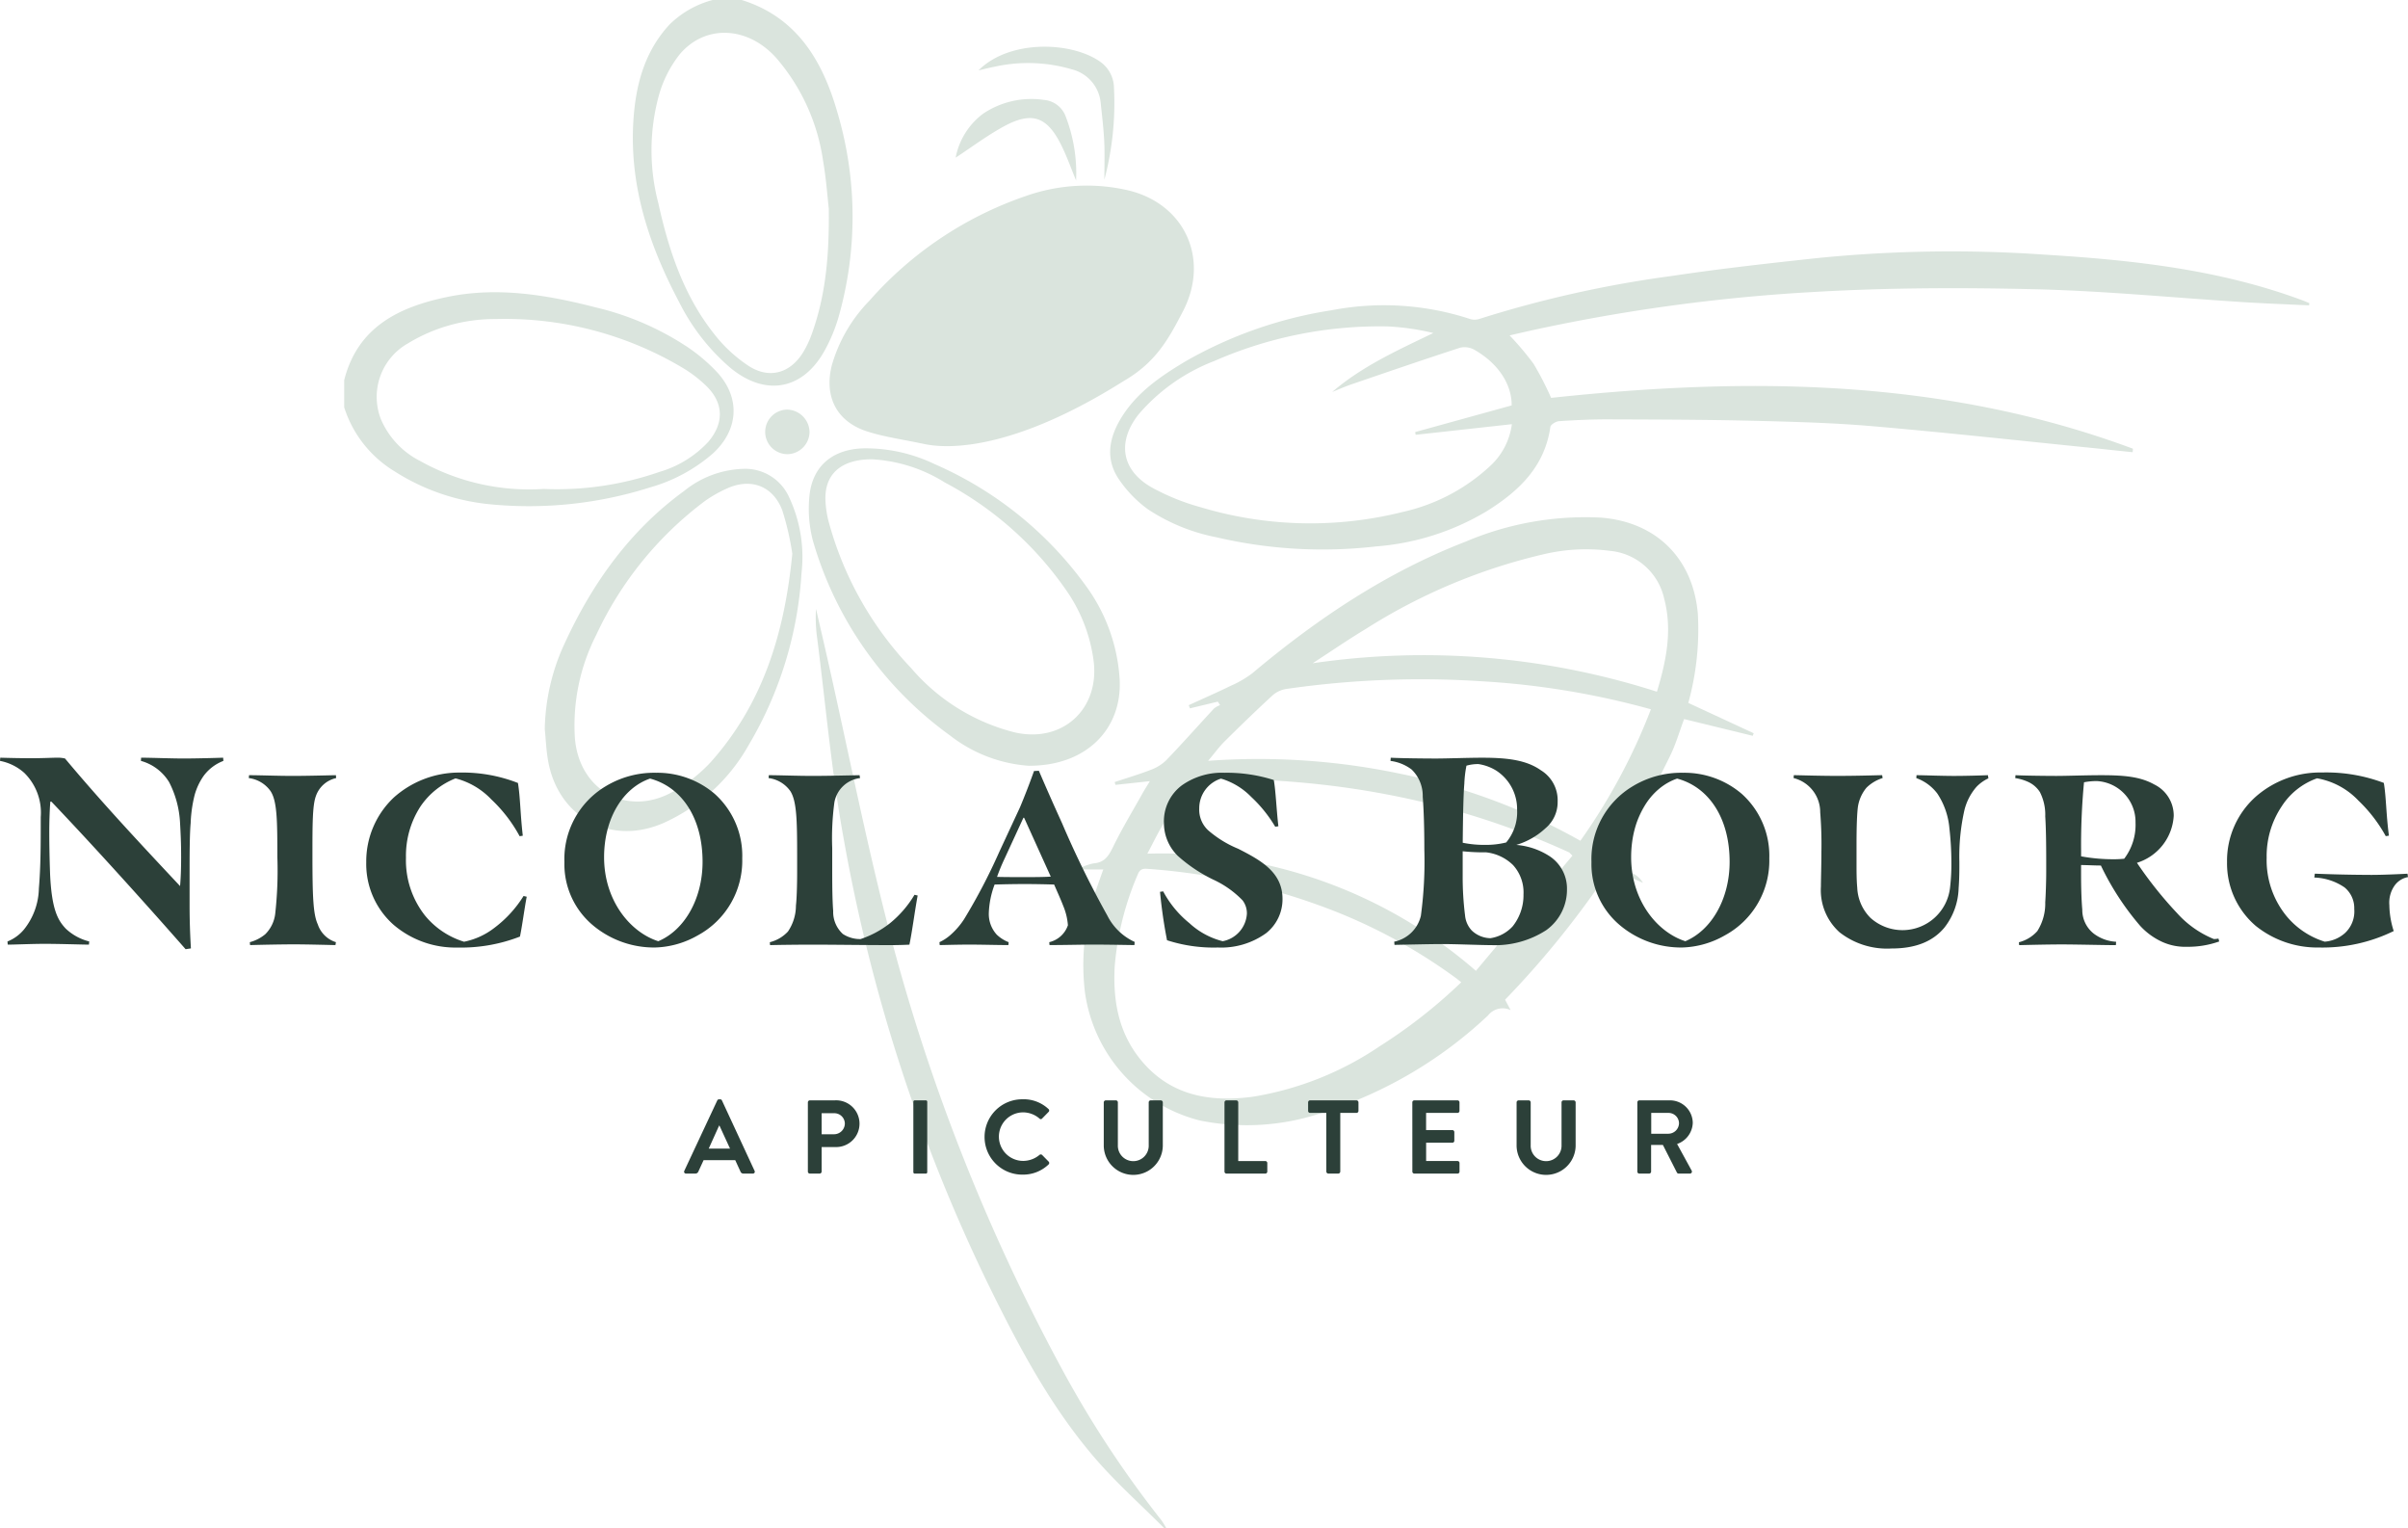 <?xml version="1.0" encoding="UTF-8"?> <svg xmlns="http://www.w3.org/2000/svg" xmlns:xlink="http://www.w3.org/1999/xlink" width="267.895" height="170" viewBox="0 0 267.895 170"><defs><clipPath id="clip-path"><rect id="Rectangle_32" data-name="Rectangle 32" width="267.895" height="170" fill="none"></rect></clipPath></defs><g id="Groupe_25" data-name="Groupe 25" transform="translate(0 0)"><g id="Groupe_24" data-name="Groupe 24" transform="translate(0 0)" clip-path="url(#clip-path)"><path id="Tracé_105" data-name="Tracé 105" d="M101.149,148.807c-2.6-2.613-5.378-5.077-7.775-7.867-5.041-5.876-8.615-12.7-11.992-19.613a188.82,188.82,0,0,1-15.916-49.2c-1.348-7.368-2-14.864-2.949-22.3a16.125,16.125,0,0,1-.135-3.3c.48,2.084.966,4.167,1.434,6.253,2.163,9.624,4.087,19.308,6.53,28.86a216.957,216.957,0,0,0,19.773,50.13,116.479,116.479,0,0,0,10.7,16.143,8.522,8.522,0,0,1,.544.9Z" transform="translate(28.401 21.193)" fill="#dae4dd"></path><path id="Tracé_106" data-name="Tracé 106" d="M26.308,32.11c1.5-5.912,6.072-8.12,11.4-9.24,5.615-1.179,11.151-.253,16.609,1.153A31.61,31.61,0,0,1,64.535,28.45,19.326,19.326,0,0,1,67.8,31.233c2.626,2.862,2.39,6.432-.5,9.055a18.185,18.185,0,0,1-6.955,3.749A44.537,44.537,0,0,1,42.579,45.92a23.98,23.98,0,0,1-10.688-3.682,12.888,12.888,0,0,1-5.583-7.107Zm22.2,12.1a34.724,34.724,0,0,0,12.889-1.9,11.989,11.989,0,0,0,5.431-3.354c1.771-2.095,1.7-4.348-.271-6.237a14.327,14.327,0,0,0-2.744-2.068,38.593,38.593,0,0,0-20.685-5.337,18.549,18.549,0,0,0-9.732,2.709,6.831,6.831,0,0,0-3.016,8.4,9.305,9.305,0,0,0,4.41,4.694,24.831,24.831,0,0,0,13.717,3.094" transform="translate(11.984 10.173)" fill="#dae4dd"></path><path id="Tracé_107" data-name="Tracé 107" d="M60.484,0c6.237,1.943,9.064,6.92,10.681,12.631a40.7,40.7,0,0,1,.09,22.642,18.081,18.081,0,0,1-1.517,3.666c-2.429,4.442-6.6,5.2-10.51,1.98a23.391,23.391,0,0,1-5.671-7.251c-3.367-6.339-5.6-13-5.122-20.29.255-3.918,1.227-7.644,4.029-10.66A10.741,10.741,0,0,1,57.248,0Zm9.689,23.233c-.138-1.2-.285-3.313-.645-5.393a22.334,22.334,0,0,0-5.208-11.4c-3.16-3.524-7.876-3.77-10.73-.406a13.087,13.087,0,0,0-2.313,4.543,23.181,23.181,0,0,0-.071,12.02c1.163,5.268,2.844,10.326,6.251,14.6a16.1,16.1,0,0,0,3.84,3.531c2.329,1.476,4.652.745,6.064-1.616a11.191,11.191,0,0,0,.91-1.943c1.52-4.211,1.962-8.58,1.9-13.941" transform="translate(22.034 0)" fill="#dae4dd"></path><path id="Tracé_108" data-name="Tracé 108" d="M142.593,79.091c-.943-.429-1.422.057-1.94.814A102.341,102.341,0,0,1,129.79,93.2c.208.392.413.776.617,1.16a2.062,2.062,0,0,0-2.5.576,47.753,47.753,0,0,1-18.315,10.787,26.122,26.122,0,0,1-13.812.9A17.148,17.148,0,0,1,83.039,92.3a25.443,25.443,0,0,1,1.368-11.656c.207-.607.426-1.208.681-1.931h-2.38c-.016-.074-.033-.148-.049-.223a5.648,5.648,0,0,1,1.358-.454c1.163-.084,1.643-.773,2.124-1.757,1-2.061,2.193-4.029,3.314-6.032.223-.4.472-.782.818-1.354l-3.827.412c-.031-.1-.063-.208-.093-.311,1.332-.444,2.683-.841,3.99-1.349a4.9,4.9,0,0,0,1.742-1.071c1.816-1.891,3.553-3.854,5.336-5.776a2.349,2.349,0,0,1,.662-.36l-.253-.39-3.1.747c-.047-.118-.092-.236-.137-.352,1.576-.723,3.166-1.419,4.725-2.179a11.489,11.489,0,0,0,2.371-1.39c7.2-6.045,14.916-11.222,23.735-14.631a34,34,0,0,1,15.031-2.662c6.151.476,10.253,4.544,10.78,10.7a30.628,30.628,0,0,1-1.063,9.908l7.276,3.375-.1.287c-2.525-.616-5.051-1.233-7.642-1.863-.525,1.4-.93,2.821-1.573,4.124-1.825,3.7-3.726,7.356-5.649,11-.373.707-.412,1.169.358,1.528-.082.15-.164.3-.246.448M124.914,91.263c-.253-.2-.442-.361-.642-.507a60.5,60.5,0,0,0-15.37-8.123,70.207,70.207,0,0,0-18.686-3.972c-.531-.036-1-.124-1.284.592a32.632,32.632,0,0,0-2.569,10.187c-.213,3.755.381,7.321,2.819,10.356,3.278,4.078,7.723,4.841,12.554,4.195a35.2,35.2,0,0,0,14.1-5.611,57.479,57.479,0,0,0,9.078-7.118m13.253-15.742A66.4,66.4,0,0,0,146.014,60.9a89.745,89.745,0,0,0-18.977-3.126,103.969,103.969,0,0,0-21.586.863,3.029,3.029,0,0,0-1.508.693c-1.822,1.675-3.6,3.4-5.359,5.142-.61.605-1.119,1.313-1.833,2.16a76.749,76.749,0,0,1,21.481,1.458,68.359,68.359,0,0,1,19.935,7.433m-.886,1.658-.272-.274c-.025-.028-.044-.065-.073-.079-13.1-6.014-26.914-8.417-41.248-8.18a1.369,1.369,0,0,0-.934.54c-1.015,1.437-2.007,2.891-2.933,4.384-.649,1.048-1.179,2.17-1.831,3.388a53.1,53.1,0,0,1,36.554,13.03q5.347-6.377,10.737-12.81m9.4-18.235c1.042-3.434,1.732-6.819.814-10.327a6.823,6.823,0,0,0-6.04-5.342,20.482,20.482,0,0,0-7.173.332,63.968,63.968,0,0,0-19.964,8.339c-2.016,1.215-3.959,2.552-5.936,3.832a84.985,84.985,0,0,1,38.3,3.166" transform="translate(37.654 17.992)" fill="#dae4dd"></path><path id="Tracé_109" data-name="Tracé 109" d="M218.23,25.213c-2.469-.121-4.939-.211-7.406-.367-7.669-.485-15.33-1.24-23.006-1.426-8.212-.2-16.456-.176-24.654.3a199.462,199.462,0,0,0-31.03,4.188c-1.048.229-2.092.475-2.84.645a33.474,33.474,0,0,1,2.665,3.156,35.248,35.248,0,0,1,1.953,3.792c21.849-2.343,43.634-2.195,64.729,5.653l-.031.39c-.78-.082-1.56-.16-2.34-.243s-1.571-.172-2.357-.25c-8.11-.815-16.215-1.712-24.335-2.407-4.432-.38-8.89-.491-13.338-.6-5.317-.125-10.636-.134-15.954-.153-1.83-.006-3.662.079-5.489.2-.349.022-.932.377-.969.64-.633,4.451-3.541,7.171-7.09,9.382a28.12,28.12,0,0,1-12.318,3.911A51.9,51.9,0,0,1,96.654,51a21.075,21.075,0,0,1-7.621-3.124,13.47,13.47,0,0,1-3.3-3.461c-1.482-2.313-.929-4.69.477-6.892,1.735-2.717,4.329-4.47,7.021-6.083A47.123,47.123,0,0,1,109.5,25.753a30.739,30.739,0,0,1,15.408.98,1.739,1.739,0,0,0,1.033-.017,126.3,126.3,0,0,1,21.408-4.776c5.428-.815,10.892-1.419,16.351-2.006a149.7,149.7,0,0,1,25.182-.36c9.72.6,19.389,1.639,28.619,5.078.258.1.509.205.764.309-.01.083-.022.167-.032.252m-99.392,14.4c-.017-.1-.036-.205-.054-.309l10.736-2.965c.015-2.357-1.5-4.684-4.158-6.193a2.211,2.211,0,0,0-1.582-.223c-4.058,1.317-8.091,2.706-12.127,4.087-.713.245-1.4.556-2.1.835,3.351-2.879,7.307-4.655,11.251-6.557a27,27,0,0,0-5.126-.735A45.859,45.859,0,0,0,96.4,31.416a20.975,20.975,0,0,0-8.371,5.905c-2.437,3.078-1.924,6.241,1.48,8.157a25.087,25.087,0,0,0,5.461,2.2,42.365,42.365,0,0,0,22.447.507,20.939,20.939,0,0,0,9.627-5.029,7.661,7.661,0,0,0,2.5-4.728c-3.671.406-7.192.793-10.713,1.182" transform="translate(38.653 8.753)" fill="#dae4dd"></path><path id="Tracé_110" data-name="Tracé 110" d="M73.6,42.86c-2.017-.437-4.086-.71-6.04-1.343-3.377-1.095-4.764-3.872-3.91-7.313a16.926,16.926,0,0,1,4.176-7.2A40.764,40.764,0,0,1,85.164,15.37a20.41,20.41,0,0,1,11.465-.658c6.324,1.509,9.093,7.665,6.1,13.44-1.621,3.134-3.035,5.714-6.633,7.79C80.8,45.562,73.624,42.756,73.6,42.86" transform="translate(28.883 6.459)" fill="#dae4dd"></path><path id="Tracé_111" data-name="Tracé 111" d="M41.639,64.826a23.517,23.517,0,0,1,2.266-9.7c3.077-6.656,7.249-12.478,13.238-16.839a10.991,10.991,0,0,1,6.642-2.461A5.347,5.347,0,0,1,68.8,38.936a15.679,15.679,0,0,1,1.4,8.508A42.5,42.5,0,0,1,64.29,66.607,20.453,20.453,0,0,1,54.8,75.24c-5.879,2.537-11.707-.659-12.8-6.992-.2-1.127-.24-2.281-.355-3.422M69.178,45.269a30.755,30.755,0,0,0-1.124-4.856c-1.073-2.766-3.6-3.617-6.263-2.348A14.331,14.331,0,0,0,59.465,39.4a39.307,39.307,0,0,0-12.1,14.9,22.16,22.16,0,0,0-2.384,11.35c.409,5.984,5.909,9.016,11.072,6a16.774,16.774,0,0,0,4.032-3.183c5.764-6.448,8.221-14.239,9.093-23.2" transform="translate(18.968 16.32)" fill="#dae4dd"></path><path id="Tracé_112" data-name="Tracé 112" d="M86.356,69.574A16.074,16.074,0,0,1,77.532,66.2,40.557,40.557,0,0,1,62.266,44.5a14.017,14.017,0,0,1-.4-4.682c.243-3.5,2.514-5.461,6.051-5.556a17.752,17.752,0,0,1,7.912,1.76A40.87,40.87,0,0,1,92.654,49.567a19.59,19.59,0,0,1,3.749,10.4c.288,5.486-3.675,9.6-10.048,9.6M68.83,35.48c-3.474,0-5.343,1.7-5.15,4.735a11.394,11.394,0,0,0,.3,2.02,37.913,37.913,0,0,0,9.206,16.449,22.323,22.323,0,0,0,11.521,7.167c5.378,1.24,9.554-2.652,8.778-8.1a17.723,17.723,0,0,0-2.747-7.294,38.111,38.111,0,0,0-13.791-12.4A16.991,16.991,0,0,0,68.83,35.48" transform="translate(28.162 15.605)" fill="#dae4dd"></path><path id="Tracé_113" data-name="Tracé 113" d="M74.794,6.2c3.467-3.479,10.445-3.215,13.615-.9a3.615,3.615,0,0,1,1.453,2.866,33.233,33.233,0,0,1-1.071,10.2c0-1.412.052-2.825-.013-4.234-.068-1.429-.242-2.853-.392-4.278a4.254,4.254,0,0,0-3.207-3.765,17.219,17.219,0,0,0-8.706-.269c-.486.087-.965.22-1.68.384" transform="translate(34.071 1.625)" fill="#dae4dd"></path><path id="Tracé_114" data-name="Tracé 114" d="M86.444,16.62c-.549-1.317-1.023-2.672-1.659-3.946C83.2,9.487,81.5,8.913,78.361,10.632c-1.814.994-3.485,2.249-5.317,3.451A7.959,7.959,0,0,1,76.08,9.209a9.6,9.6,0,0,1,6.77-1.549A2.824,2.824,0,0,1,85.285,9.5a17.522,17.522,0,0,1,1.159,7.115" transform="translate(33.274 3.451)" fill="#dae4dd"></path><path id="Tracé_115" data-name="Tracé 115" d="M60.98,36.258a2.479,2.479,0,1,1,.006-4.958,2.546,2.546,0,0,1,2.451,2.493,2.5,2.5,0,0,1-2.457,2.464" transform="translate(26.625 14.258)" fill="#dae4dd"></path><path id="Tracé_116" data-name="Tracé 116" d="M123.836,66.839c.082-.15.164-.3.246-.448.418.183.853.335,1.249.557a2.614,2.614,0,0,1,1.038,1l-2.533-1.1" transform="translate(56.411 30.243)" fill="#dae4dd"></path><path id="Tracé_117" data-name="Tracé 117" d="M52.31,91.965l3.668-7.832a.21.21,0,0,1,.2-.128H56.3a.2.2,0,0,1,.2.128l3.633,7.832a.207.207,0,0,1-.2.3H58.9a.34.34,0,0,1-.342-.233l-.578-1.256H54.457l-.578,1.256a.357.357,0,0,1-.342.233H52.511a.206.206,0,0,1-.2-.3M57.4,89.487l-1.179-2.56h-.035l-1.156,2.56Z" transform="translate(23.818 38.267)" fill="#2c4039"></path><path id="Tracé_118" data-name="Tracé 118" d="M61.749,84.307a.223.223,0,0,1,.224-.223h2.771a2.6,2.6,0,1,1,.012,5.192H63.282v2.733a.23.23,0,0,1-.224.221H61.973a.222.222,0,0,1-.224-.221Zm2.9,3.549a1.207,1.207,0,0,0,1.214-1.211,1.169,1.169,0,0,0-1.214-1.128H63.282v2.339Z" transform="translate(28.128 38.303)" fill="#2c4039"></path><path id="Rectangle_31" data-name="Rectangle 31" d="M.152,0h1.24a.154.154,0,0,1,.154.154V7.995a.152.152,0,0,1-.152.152H.154A.154.154,0,0,1,0,7.993V.152A.152.152,0,0,1,.152,0Z" transform="translate(101.612 122.388)" fill="#2c4039"></path><path id="Tracé_119" data-name="Tracé 119" d="M79.509,84a4.019,4.019,0,0,1,2.854,1.083.213.213,0,0,1,.012.325l-.719.734a.19.19,0,0,1-.294,0,2.815,2.815,0,0,0-1.818-.686,2.7,2.7,0,0,0,.012,5.4,2.856,2.856,0,0,0,1.806-.664.221.221,0,0,1,.294,0l.731.745a.219.219,0,0,1-.012.314,4.076,4.076,0,0,1-2.866,1.13,4.19,4.19,0,1,1,0-8.379" transform="translate(34.28 38.267)" fill="#2c4039"></path><path id="Tracé_120" data-name="Tracé 120" d="M84.365,84.306a.231.231,0,0,1,.224-.221H85.71a.223.223,0,0,1,.224.221v4.76a1.717,1.717,0,1,0,3.432.012V84.306a.221.221,0,0,1,.223-.221H90.71a.231.231,0,0,1,.224.221v4.841a3.285,3.285,0,0,1-6.569,0Z" transform="translate(38.431 38.303)" fill="#2c4039"></path><path id="Tracé_121" data-name="Tracé 121" d="M93.593,84.306a.224.224,0,0,1,.224-.221H94.9a.229.229,0,0,1,.223.221v6.528h3.01a.223.223,0,0,1,.223.221v.955a.223.223,0,0,1-.223.221H93.817a.224.224,0,0,1-.224-.221Z" transform="translate(42.634 38.303)" fill="#2c4039"></path><path id="Tracé_122" data-name="Tracé 122" d="M102.01,85.481h-1.8a.223.223,0,0,1-.224-.221v-.955a.223.223,0,0,1,.224-.221h5.154a.223.223,0,0,1,.224.221v.955a.223.223,0,0,1-.224.221h-1.8v6.528a.232.232,0,0,1-.226.221h-1.1a.231.231,0,0,1-.224-.221Z" transform="translate(45.544 38.303)" fill="#2c4039"></path><path id="Tracé_123" data-name="Tracé 123" d="M107.95,84.306a.223.223,0,0,1,.224-.221h4.8a.221.221,0,0,1,.223.221v.953a.223.223,0,0,1-.223.223h-3.492v1.908H112.4a.228.228,0,0,1,.223.221v.965a.221.221,0,0,1-.223.221h-2.914v2.036h3.492a.221.221,0,0,1,.223.221v.955a.221.221,0,0,1-.223.221h-4.8a.223.223,0,0,1-.224-.221Z" transform="translate(49.174 38.303)" fill="#2c4039"></path><path id="Tracé_124" data-name="Tracé 124" d="M115.919,84.306a.231.231,0,0,1,.224-.221h1.121a.223.223,0,0,1,.224.221v4.76a1.717,1.717,0,1,0,3.432.012V84.306a.221.221,0,0,1,.223-.221h1.121a.231.231,0,0,1,.224.221v4.841a3.285,3.285,0,0,1-6.569,0Z" transform="translate(52.805 38.303)" fill="#2c4039"></path><path id="Tracé_125" data-name="Tracé 125" d="M125.148,84.307a.224.224,0,0,1,.223-.223h3.374a2.538,2.538,0,0,1,2.57,2.5,2.573,2.573,0,0,1-1.744,2.352l1.616,2.955a.22.22,0,0,1-.2.338h-1.237a.209.209,0,0,1-.191-.1l-1.568-3.086h-1.31v2.969a.228.228,0,0,1-.223.22h-1.087a.222.222,0,0,1-.223-.22Zm3.469,3.49a1.193,1.193,0,0,0,1.167-1.186,1.167,1.167,0,0,0-1.167-1.13h-1.923V87.8Z" transform="translate(57.009 38.303)" fill="#2c4039"></path><path id="Tracé_126" data-name="Tracé 126" d="M2.667,77.008a7.541,7.541,0,0,0,1.659-4.563c.207-2.488.207-4.917.207-7.938A6.2,6.2,0,0,0,2.7,59.588,5.644,5.644,0,0,0,0,58.255L.029,57.9c.978.029,2.311.058,3.5.058,1.215,0,2.282-.058,2.873-.058a3.373,3.373,0,0,1,.831.089c4.087,4.888,8.353,9.449,12.8,14.19.087-1.007.118-2.014.118-3.228,0-1.659-.06-2.726-.118-3.763a11.083,11.083,0,0,0-1.215-4.563,5.324,5.324,0,0,0-3.141-2.37L15.7,57.9c1.125,0,3.288.089,4.71.089,1.482,0,3.5-.06,4.415-.089l.029.355a4.9,4.9,0,0,0-2.192,1.659,6.908,6.908,0,0,0-1.007,2.132,15.009,15.009,0,0,0-.444,3.141c-.089.948-.119,2.725-.119,4.947v4.236c0,1.63.06,3.319.148,4.741l-.592.089C15.762,73.631,10.014,67.291,5.717,62.788H5.6c-.089,1.125-.118,2.46-.118,3.378,0,1.332.029,2.931.089,4.65.178,4.029.888,5.185,1.747,6.1a5.873,5.873,0,0,0,2.608,1.422l-.031.355c-.622,0-3.259-.089-4.918-.089-1.422,0-3.377.089-4.116.089L.83,78.341a4.592,4.592,0,0,0,1.837-1.333" transform="translate(0 26.375)" fill="#2c4039"></path><path id="Tracé_127" data-name="Tracé 127" d="M20.85,76.922a3.841,3.841,0,0,0,1.1-2.234,43.376,43.376,0,0,0,.243-6.352c0-4.065-.028-6.218-.754-7.323a3.5,3.5,0,0,0-2.423-1.453l.028-.323c1.131,0,3.23.08,4.845.08,1.534,0,3.553-.054,4.818-.08l.026.323a3.079,3.079,0,0,0-2.26,2.019c-.377,1.049-.377,3.176-.377,6.46,0,4.712.082,6.677.592,7.78A3.1,3.1,0,0,0,28.71,77.81l-.054.325c-1.239-.028-3.284-.082-4.6-.082-1.508,0-3.931.054-4.9.082l-.028-.325a4.47,4.47,0,0,0,1.723-.888" transform="translate(8.664 26.984)" fill="#2c4039"></path><path id="Tracé_128" data-name="Tracé 128" d="M45.087,77.284A18.111,18.111,0,0,1,38.142,78.5a10.573,10.573,0,0,1-7.107-2.531,9.019,9.019,0,0,1-3.042-6.944,9.77,9.77,0,0,1,3.07-7.215,10.922,10.922,0,0,1,7.321-2.773,16.934,16.934,0,0,1,6.487,1.159c.269,1.642.243,3.284.539,5.867l-.351.054a16.153,16.153,0,0,0-3.148-4.091,8.359,8.359,0,0,0-3.984-2.342,8.453,8.453,0,0,0-3.9,3.122,10.078,10.078,0,0,0-1.614,5.707,9.919,9.919,0,0,0,2.1,6.407,9.053,9.053,0,0,0,4.361,2.934,8.1,8.1,0,0,0,3.365-1.536,13.029,13.029,0,0,0,3.256-3.553l.351.082c-.242,1.237-.511,3.31-.754,4.441" transform="translate(12.752 26.891)" fill="#2c4039"></path><path id="Tracé_129" data-name="Tracé 129" d="M46.37,76.064a8.862,8.862,0,0,1-3.23-7.078,9.433,9.433,0,0,1,4.576-8.426,10.431,10.431,0,0,1,5.653-1.508,9.824,9.824,0,0,1,6.487,2.342,9.244,9.244,0,0,1,3.068,7.187,9.444,9.444,0,0,1-4.953,8.56,10.091,10.091,0,0,1-4.765,1.346,10.6,10.6,0,0,1-6.837-2.423M58.51,68.958c0-4.873-2.314-8.318-5.841-9.26-2.988,1.023-5.115,4.387-5.115,8.748,0,4.819,2.907,8.346,6.03,9.342,2.933-1.239,4.926-4.738,4.926-8.829" transform="translate(19.652 26.9)" fill="#2c4039"></path><path id="Tracé_130" data-name="Tracé 130" d="M60.9,76.626a5.143,5.143,0,0,0,.888-2.88c.082-.7.135-2.127.135-3.768V68.12c0-3.9-.054-6-.754-7.107a3.493,3.493,0,0,0-2.422-1.453l.026-.323c1.131,0,3.23.08,4.845.08s4.011-.054,5.249-.08l.054.323a3.306,3.306,0,0,0-2.853,2.693,29.786,29.786,0,0,0-.243,5.113V69.3c0,1.883,0,3.661.108,5.033A3.31,3.31,0,0,0,67.011,76.9a3.518,3.518,0,0,0,1.965.565,10.682,10.682,0,0,0,3.257-1.75,11.883,11.883,0,0,0,2.745-3.176l.351.08c-.351,1.939-.62,4.065-.916,5.466-.4.026-1.426.054-1.991.054-2.936,0-6.461-.054-8.749-.054-1.588,0-3.768.026-4.764.054l-.028-.325A4.1,4.1,0,0,0,60.9,76.626" transform="translate(26.761 26.984)" fill="#2c4039"></path><path id="Tracé_131" data-name="Tracé 131" d="M73.1,77.1a8.452,8.452,0,0,0,1.453-1.7,65.076,65.076,0,0,0,3.9-7.457l2.314-4.979c.566-1.346,1.131-2.827,1.562-4.038l.539-.028c.806,1.885,1.7,3.9,2.584,5.842A108.677,108.677,0,0,0,90.485,75a6.347,6.347,0,0,0,3.041,2.933l-.026.351c-.512,0-2.827-.054-4.576-.054-1.131,0-3.311.054-4.872.054l-.028-.323A2.886,2.886,0,0,0,86.1,76.078a6.885,6.885,0,0,0-.511-2.127c-.3-.78-.672-1.588-1.023-2.4-.916-.026-2.073-.054-3.257-.054-1.239,0-2.45.028-3.365.054a9.943,9.943,0,0,0-.645,3.176,3.411,3.411,0,0,0,.888,2.4,4,4,0,0,0,1.319.835l-.026.323c-1.185,0-2.988-.054-4.361-.054-1.293,0-3.016.054-3.284.054l-.028-.323A5.072,5.072,0,0,0,73.1,77.1m11.09-6.433-2.961-6.541h-.081l-2.073,4.5a21.459,21.459,0,0,0-.86,2.073c.806.026,2.071.026,3.094.026.969,0,2.019,0,2.88-.054" transform="translate(32.708 26.832)" fill="#2c4039"></path><path id="Tracé_132" data-name="Tracé 132" d="M91.924,75.768a8.518,8.518,0,0,0,3.715,2.019,3.313,3.313,0,0,0,2.691-3.068,2.372,2.372,0,0,0-.485-1.48,10.829,10.829,0,0,0-3.285-2.316,16.961,16.961,0,0,1-3.928-2.637A5.122,5.122,0,0,1,89.1,64.625a4.986,4.986,0,0,1,1.993-4.173,7.7,7.7,0,0,1,4.762-1.4,17.125,17.125,0,0,1,5.466.806c.215,1.159.3,3.339.512,5.142l-.351.054a14.932,14.932,0,0,0-2.665-3.311A7.8,7.8,0,0,0,95.45,59.7a3.455,3.455,0,0,0-2.422,3.311A3.126,3.126,0,0,0,94,65.431a12.066,12.066,0,0,0,3.365,2.074c2.53,1.291,4.926,2.61,4.926,5.572a4.8,4.8,0,0,1-1.831,3.822A8.525,8.525,0,0,1,95.1,78.487a16.784,16.784,0,0,1-5.655-.808,54.062,54.062,0,0,1-.779-5.384l.349-.052a11.474,11.474,0,0,0,2.908,3.525" transform="translate(40.39 26.9)" fill="#2c4039"></path><path id="Tracé_133" data-name="Tracé 133" d="M111.975,78.63c-1.246,0-3.736.06-5.249.09l-.031-.357a3.831,3.831,0,0,0,2.966-2.878,45.152,45.152,0,0,0,.386-7.353c0-2.314-.06-4.361-.179-5.9a4.057,4.057,0,0,0-1.244-3.025,4.924,4.924,0,0,0-2.343-.949l.029-.355c1.068.058,3.678.089,5.013.089,1.275,0,3.559-.089,5.16-.089,2.729,0,4.893.237,6.525,1.393a3.905,3.905,0,0,1,1.869,3.5,3.774,3.774,0,0,1-1.335,2.936,8.233,8.233,0,0,1-3.263,1.869,7.958,7.958,0,0,1,3.767,1.3,4.3,4.3,0,0,1,1.869,3.649,5.522,5.522,0,0,1-2.314,4.537,10.434,10.434,0,0,1-6.08,1.661c-1.215,0-3.915-.119-5.546-.119m7.177-11.3a5.263,5.263,0,0,0,1.215-3.648,5.1,5.1,0,0,0-2.342-4.359,5.229,5.229,0,0,0-1.958-.712,4.658,4.658,0,0,0-1.335.178,12.718,12.718,0,0,0-.237,2.016c-.089,1.009-.148,3.2-.178,6.556a11.931,11.931,0,0,0,2.521.237,9.325,9.325,0,0,0,2.313-.268m.712,9.343a5.549,5.549,0,0,0,1.215-3.56,4.521,4.521,0,0,0-1.156-3.262,5.088,5.088,0,0,0-3-1.424,22.8,22.8,0,0,1-2.61-.118v2.669a34.342,34.342,0,0,0,.266,4.479,2.813,2.813,0,0,0,.741,1.661,3.091,3.091,0,0,0,2.077.859,4.2,4.2,0,0,0,2.461-1.3" transform="translate(48.414 26.375)" fill="#2c4039"></path><path id="Tracé_134" data-name="Tracé 134" d="M124.872,76.064a8.862,8.862,0,0,1-3.23-7.078,9.433,9.433,0,0,1,4.576-8.426,10.43,10.43,0,0,1,5.653-1.508,9.824,9.824,0,0,1,6.487,2.342,9.244,9.244,0,0,1,3.068,7.187,9.444,9.444,0,0,1-4.953,8.56,10.09,10.09,0,0,1-4.764,1.346,10.6,10.6,0,0,1-6.838-2.423m12.141-7.106c0-4.873-2.314-8.318-5.841-9.26-2.988,1.023-5.115,4.387-5.115,8.748,0,4.819,2.907,8.346,6.03,9.342,2.933-1.239,4.926-4.738,4.926-8.829" transform="translate(55.412 26.9)" fill="#2c4039"></path><path id="Tracé_135" data-name="Tracé 135" d="M142.232,76.734a6.3,6.3,0,0,1-2.1-5.115c0-.834.054-2.342.054-3.848a44.065,44.065,0,0,0-.134-4.415,3.9,3.9,0,0,0-2.962-3.8l.028-.323c1.293.028,3.15.082,4.818.082,2.046,0,3.768-.054,5.007-.082l.054.323a4.423,4.423,0,0,0-1.8,1.077,4.317,4.317,0,0,0-.969,2.288c-.108,1-.134,2.53-.134,4.118v1.885c0,1.049,0,1.965.08,2.827a5.031,5.031,0,0,0,1.482,3.365,5.326,5.326,0,0,0,8.855-3.5,21.69,21.69,0,0,0,.134-2.691,33.165,33.165,0,0,0-.215-3.742,8.278,8.278,0,0,0-1.345-3.9,5.056,5.056,0,0,0-2.342-1.723l.026-.323c.726,0,2.773.082,4.173.082s3.068-.054,3.768-.082l.054.351a4.361,4.361,0,0,0-1.346.968,6.215,6.215,0,0,0-1.319,2.559,23.423,23.423,0,0,0-.565,5.733v.645c0,.754-.028,1.642-.081,2.316a7.432,7.432,0,0,1-1.588,4.387c-1.239,1.48-3.1,2.316-5.867,2.316a8.571,8.571,0,0,1-5.761-1.777" transform="translate(62.449 26.984)" fill="#2c4039"></path><path id="Tracé_136" data-name="Tracé 136" d="M156.509,76.545a5.717,5.717,0,0,0,.862-3.176c.054-.754.108-2.314.108-3.311V68.793c0-1.965-.026-3.688-.108-4.979a5.519,5.519,0,0,0-.592-2.693,3.044,3.044,0,0,0-1.292-1.129,5.286,5.286,0,0,0-1.453-.431l.026-.323c.969.054,3.688.08,4.549.08,1.132,0,3.284-.08,5.008-.08,2.53,0,4.333.162,5.867,1.023a3.848,3.848,0,0,1,2.18,3.5,5.821,5.821,0,0,1-4.091,5.221,44.017,44.017,0,0,0,4.467,5.6,11.166,11.166,0,0,0,4.091,2.881,3.007,3.007,0,0,0,.511-.054l.082.323a10.427,10.427,0,0,1-3.605.592,6.207,6.207,0,0,1-2.719-.539,7.613,7.613,0,0,1-2.476-1.8,30.251,30.251,0,0,1-4.362-6.7c-.672,0-1.64-.054-2.205-.054v.888c0,1.374.025,2.8.134,4.065a3.355,3.355,0,0,0,1.265,2.665,4.541,4.541,0,0,0,2.5.916l-.026.376c-1.16,0-4.444-.08-6-.08-1.589,0-3.77.054-4.764.08l-.026-.323a4.072,4.072,0,0,0,2.071-1.265m8.641-7.968c.349,0,.7-.028,1-.054a6.212,6.212,0,0,0,1.263-4.01,4.545,4.545,0,0,0-4.307-4.63,7.493,7.493,0,0,0-1.425.134,73.837,73.837,0,0,0-.322,7.646v.591a19.743,19.743,0,0,0,3.795.323" transform="translate(70.167 26.984)" fill="#2c4039"></path><path id="Tracé_137" data-name="Tracé 137" d="M186.182,70.42c1.346,0,3.15-.08,4.119-.134l.054.377a2.349,2.349,0,0,0-1.562,1.049,3.32,3.32,0,0,0-.512,2.073,9.759,9.759,0,0,0,.485,2.881,18.034,18.034,0,0,1-8.317,1.83,10.933,10.933,0,0,1-7.026-2.4,9.128,9.128,0,0,1-3.2-7.078,9.555,9.555,0,0,1,3.285-7.377,10.871,10.871,0,0,1,7.294-2.611,18.094,18.094,0,0,1,6.864,1.159c.269,1.614.243,3.391.566,5.867l-.351.054a16.355,16.355,0,0,0-3.042-3.956,8.313,8.313,0,0,0-4.6-2.477A7.73,7.73,0,0,0,176.3,62.8a9.944,9.944,0,0,0-1.669,5.707,9.831,9.831,0,0,0,2.073,6.326,8.937,8.937,0,0,0,4.388,3.014,3.845,3.845,0,0,0,2.234-.942,3.279,3.279,0,0,0,1.049-2.691,2.972,2.972,0,0,0-1.077-2.4,6.3,6.3,0,0,0-3.365-1.1l.055-.431c1.937.08,4.279.134,6.19.134" transform="translate(77.54 26.891)" fill="#2c4039"></path></g></g></svg> 